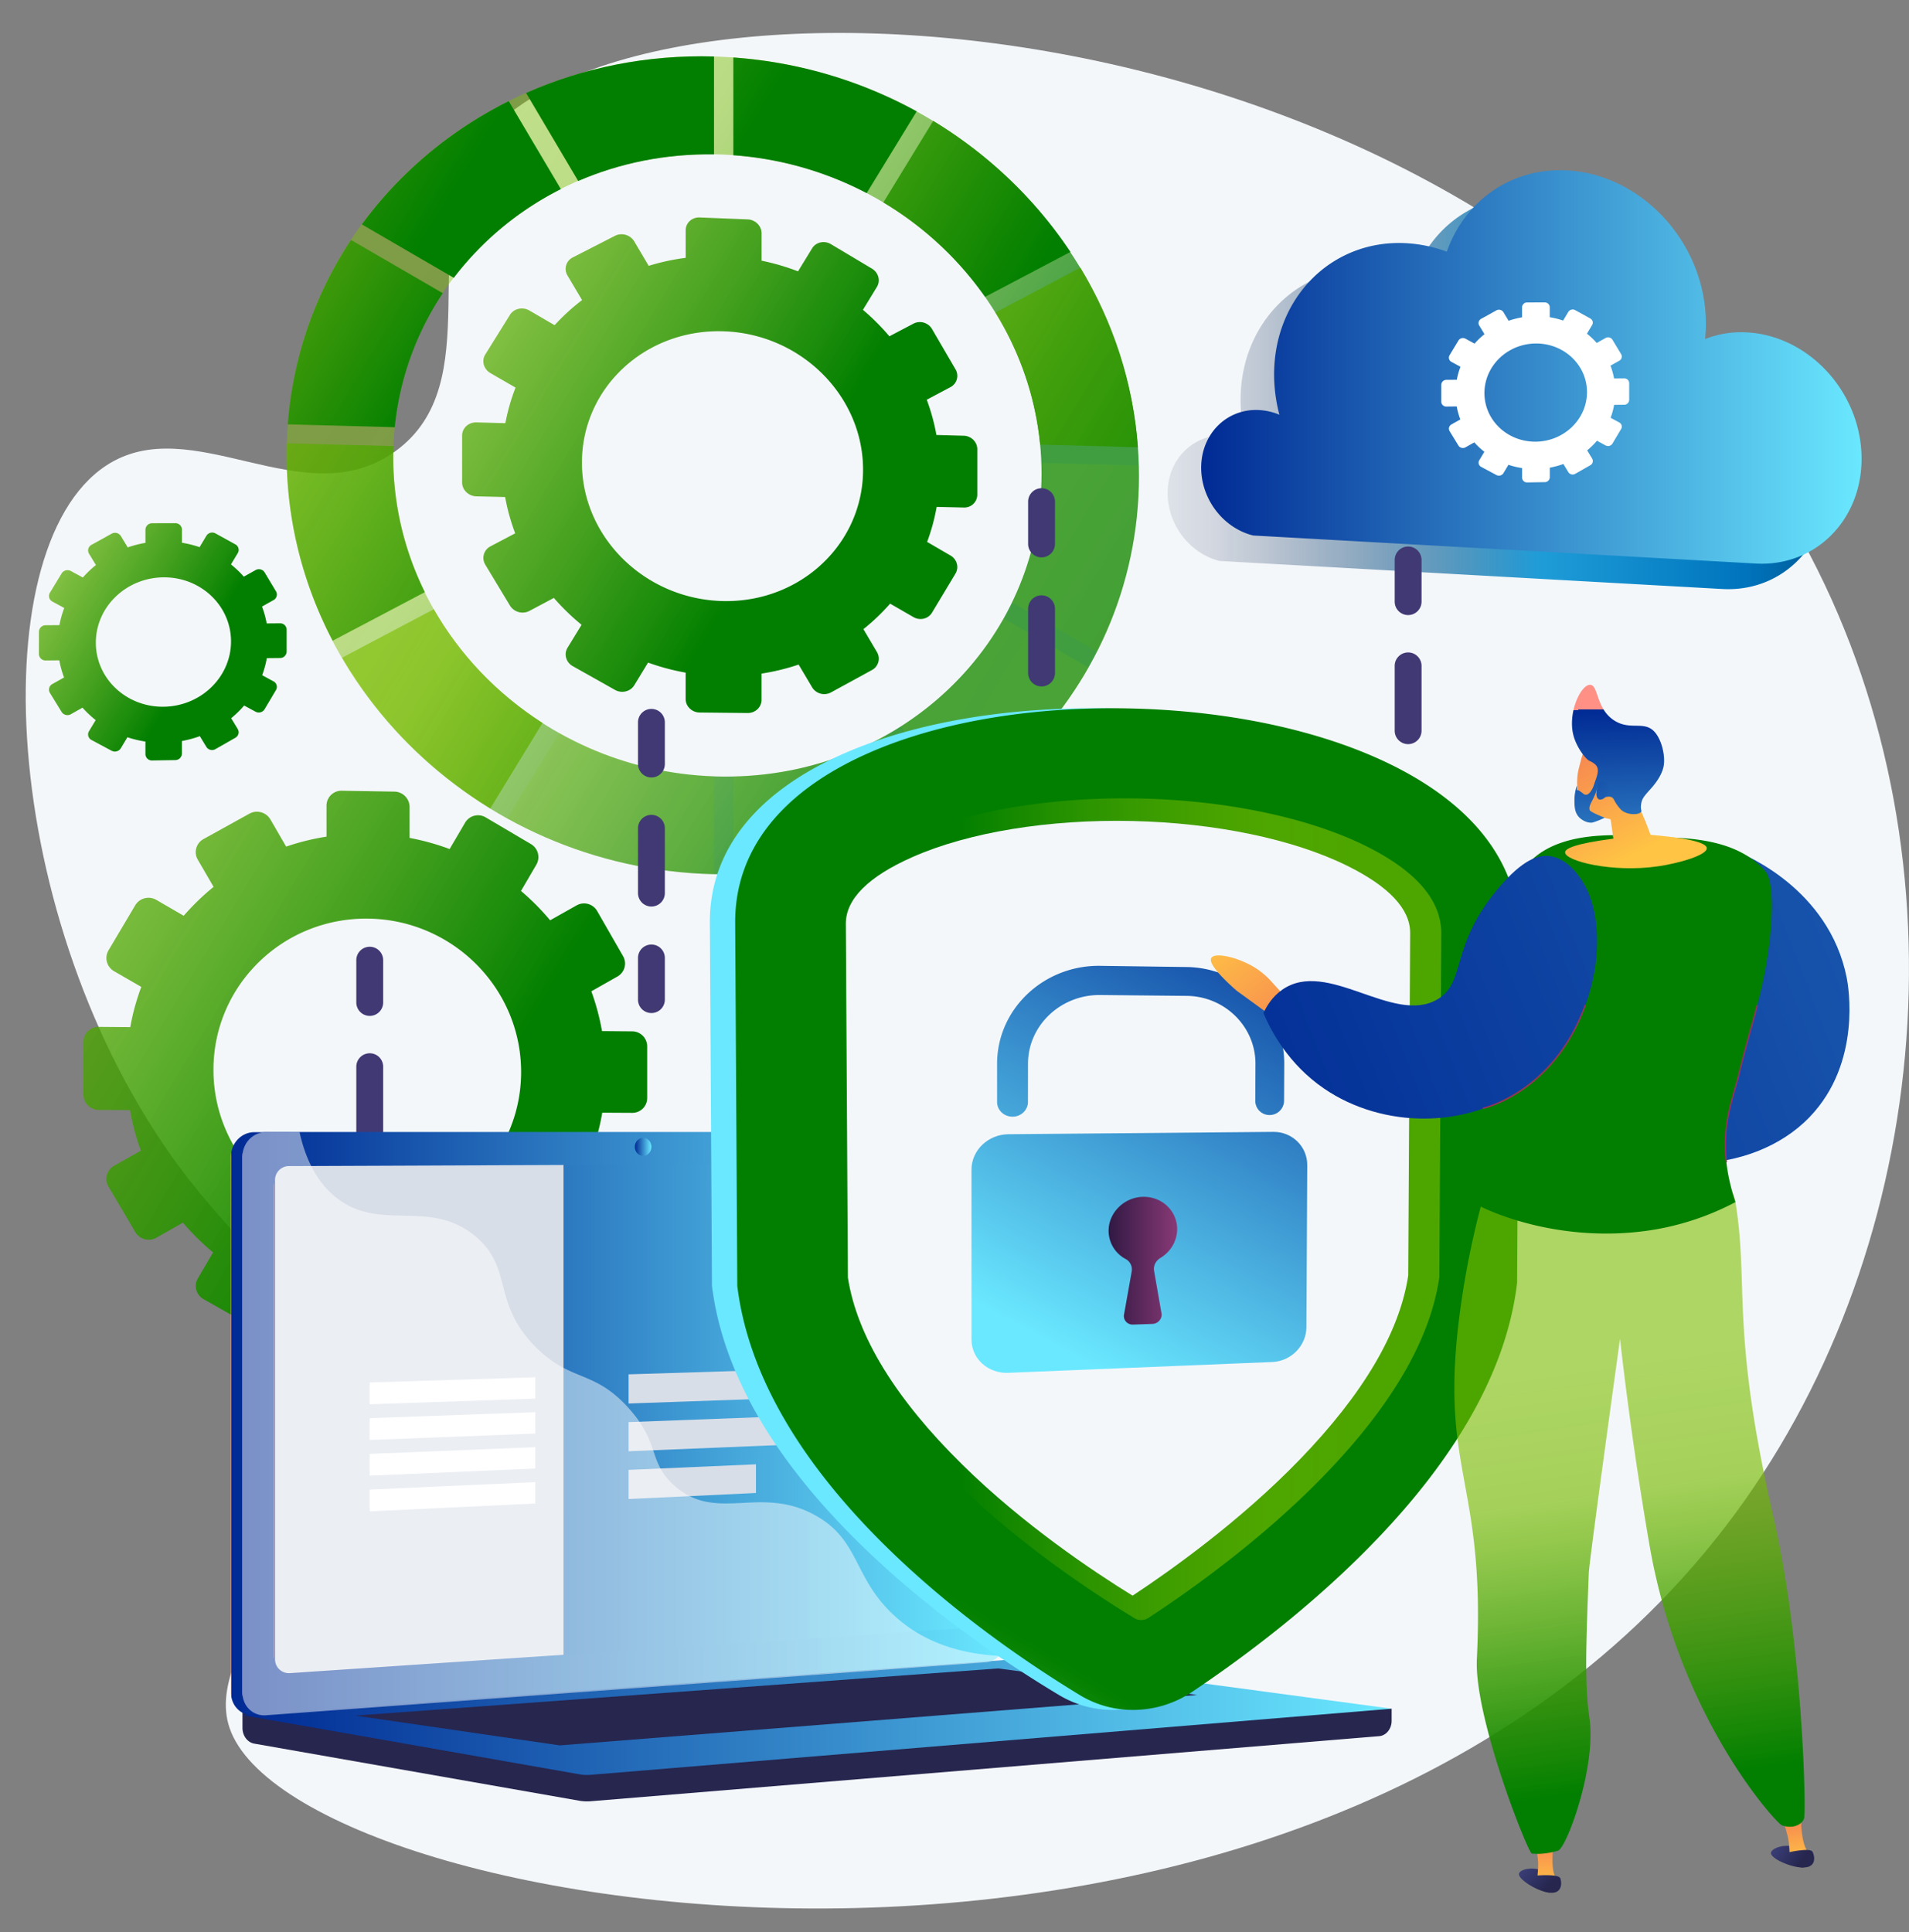 <svg xmlns="http://www.w3.org/2000/svg" xmlns:xlink="http://www.w3.org/1999/xlink" viewBox="0 0 2850.06 2884.47"><rect x="0" y="0" width="2850.06" height="2884.47" fill="#808080" stroke="none"/><defs><style>.cls-1{isolation:isolate;}.cls-2{fill:#f4f7fa;}.cls-3{fill:url(#linear-gradient);}.cls-4{fill:url(#linear-gradient-2);}.cls-5{opacity:0.74;fill:url(#linear-gradient-3);}.cls-6{fill:url(#linear-gradient-4);}.cls-7{fill:url(#linear-gradient-5);}.cls-8{fill:url(#linear-gradient-6);}.cls-9{fill:url(#linear-gradient-7);}.cls-10,.cls-11,.cls-13,.cls-14{opacity:0.25;}.cls-10{fill:url(#linear-gradient-8);}.cls-11{fill:url(#linear-gradient-9);}.cls-12{fill:url(#linear-gradient-10);}.cls-13{fill:url(#linear-gradient-11);}.cls-14{fill:url(#linear-gradient-12);}.cls-15{fill:url(#linear-gradient-13);}.cls-16{fill:url(#linear-gradient-14);}.cls-17{fill:url(#linear-gradient-15);}.cls-18{fill:url(#linear-gradient-16);}.cls-19{fill:url(#linear-gradient-17);}.cls-20{fill:url(#linear-gradient-18);}.cls-21{fill:#413974;}.cls-22{fill:#26264f;}.cls-23{fill:url(#linear-gradient-19);}.cls-24{fill:url(#linear-gradient-20);}.cls-25{fill:url(#linear-gradient-21);}.cls-26{fill:url(#linear-gradient-22);}.cls-27{fill:url(#linear-gradient-23);}.cls-28{fill:#d8dee8;}.cls-29,.cls-30{fill:#fff;}.cls-30{mix-blend-mode:soft-light;opacity:0.48;}.cls-31{fill:url(#linear-gradient-24);}.cls-32{fill:url(#linear-gradient-25);}.cls-33{fill:url(#linear-gradient-26);}.cls-34{fill:url(#linear-gradient-27);}.cls-35{fill:url(#linear-gradient-28);}.cls-36{fill:url(#linear-gradient-29);}.cls-37{fill:url(#linear-gradient-30);}.cls-38{fill:url(#linear-gradient-31);}.cls-39{fill:url(#linear-gradient-32);}.cls-40{fill:url(#linear-gradient-33);}.cls-41{fill:url(#linear-gradient-34);}.cls-42{fill:url(#linear-gradient-35);}.cls-43{fill:url(#linear-gradient-36);}.cls-44{fill:url(#linear-gradient-37);}.cls-45{fill:url(#linear-gradient-38);}.cls-46{fill:url(#linear-gradient-39);}.cls-47{fill:url(#linear-gradient-40);}.cls-48{fill:url(#linear-gradient-41);}.cls-49{fill:url(#linear-gradient-42);}.cls-50{fill:#9b305e;}.cls-51{fill:url(#linear-gradient-43);}.cls-52{fill:url(#linear-gradient-44);}</style><linearGradient id="linear-gradient" x1="1009.13" y1="1879.01" x2="-484.42" y2="974.16" gradientUnits="userSpaceOnUse"><stop offset="0.21" stop-color="#027f00"></stop><stop offset="0.72" stop-color="#79bc00" stop-opacity="0.64"></stop><stop offset="0.94" stop-color="#7ebf00" stop-opacity="0.6"></stop></linearGradient><linearGradient id="linear-gradient-2" x1="1420.19" y1="904.79" x2="253.58" y2="198.01" xlink:href="#linear-gradient"></linearGradient><linearGradient id="linear-gradient-3" x1="1608.38" y1="1024.58" x2="519.22" y2="364.72" xlink:href="#linear-gradient"></linearGradient><linearGradient id="linear-gradient-4" x1="1549.78" y1="1579.16" x2="284.11" y2="812.37" xlink:href="#linear-gradient"></linearGradient><linearGradient id="linear-gradient-5" x1="1823.75" y1="549.17" x2="560.04" y2="-216.43" xlink:href="#linear-gradient"></linearGradient><linearGradient id="linear-gradient-6" x1="932.82" y1="414.42" x2="-226.84" y2="-288.15" xlink:href="#linear-gradient"></linearGradient><linearGradient id="linear-gradient-7" x1="1156.85" y1="1183.7" x2="-82.34" y2="432.95" xlink:href="#linear-gradient"></linearGradient><linearGradient id="linear-gradient-8" x1="2216.31" y1="1166.92" x2="1304.15" y2="614.3" xlink:href="#linear-gradient"></linearGradient><linearGradient id="linear-gradient-9" x1="2184.89" y1="1504.8" x2="1292.53" y2="964.17" xlink:href="#linear-gradient"></linearGradient><linearGradient id="linear-gradient-10" x1="2186.1" y1="897.08" x2="927.76" y2="134.73" xlink:href="#linear-gradient"></linearGradient><linearGradient id="linear-gradient-11" x1="2233.05" y1="1990.85" x2="683.44" y2="1052.03" xlink:href="#linear-gradient"></linearGradient><linearGradient id="linear-gradient-12" x1="3064.7" y1="2326.75" x2="951.06" y2="1046.22" xlink:href="#linear-gradient"></linearGradient><linearGradient id="linear-gradient-13" x1="1257.33" y1="354.61" x2="-946.64" y2="-980.63" xlink:href="#linear-gradient"></linearGradient><linearGradient id="linear-gradient-14" x1="825.98" y1="705.6" x2="-74.6" y2="160" xlink:href="#linear-gradient"></linearGradient><linearGradient id="linear-gradient-15" x1="1465.59" y1="340.7" x2="-42.21" y2="-572.79" xlink:href="#linear-gradient"></linearGradient><linearGradient id="linear-gradient-16" x1="406.68" y1="1057.28" x2="-145.05" y2="723.02" xlink:href="#linear-gradient"></linearGradient><linearGradient id="linear-gradient-17" x1="1743.24" y1="585.84" x2="2729.15" y2="585.84" gradientUnits="userSpaceOnUse"><stop offset="0" stop-color="#101b43" stop-opacity="0.1"></stop><stop offset="0.06" stop-color="#11214a" stop-opacity="0.14"></stop><stop offset="0.15" stop-color="#12315c" stop-opacity="0.25"></stop><stop offset="0.27" stop-color="#154a79" stop-opacity="0.43"></stop><stop offset="0.41" stop-color="#196ea2" stop-opacity="0.68"></stop><stop offset="0.56" stop-color="#1e9bd6" stop-opacity="0.99"></stop><stop offset="0.57" stop-color="#1e9cd7"></stop><stop offset="0.87" stop-color="#0075be"></stop><stop offset="0.99" stop-color="#005b97"></stop></linearGradient><linearGradient id="linear-gradient-18" x1="1793.33" y1="547.83" x2="2779.25" y2="547.83" gradientUnits="userSpaceOnUse"><stop offset="0" stop-color="#ff9085"></stop><stop offset="0" stop-color="#002a94"></stop><stop offset="1" stop-color="#6ae8ff"></stop></linearGradient><linearGradient id="linear-gradient-19" x1="344.9" y1="2125.49" x2="1483.73" y2="2125.49" xlink:href="#linear-gradient-18"></linearGradient><linearGradient id="linear-gradient-20" x1="362.04" y1="2125.49" x2="1500.88" y2="2125.49" xlink:href="#linear-gradient-18"></linearGradient><linearGradient id="linear-gradient-21" x1="408.82" y1="2118" x2="1462.36" y2="2118" xlink:href="#linear-gradient-18"></linearGradient><linearGradient id="linear-gradient-22" x1="947.78" y1="1712.1" x2="972.54" y2="1712.1" xlink:href="#linear-gradient-18"></linearGradient><linearGradient id="linear-gradient-23" x1="362.04" y1="2563.37" x2="2077.65" y2="2563.37" xlink:href="#linear-gradient-18"></linearGradient><linearGradient id="linear-gradient-24" x1="2348.38" y1="1016.38" x2="2006.56" y2="1344.93" xlink:href="#linear-gradient-18"></linearGradient><linearGradient id="linear-gradient-25" x1="1416.13" y1="2097.86" x2="832.13" y2="3071.19" xlink:href="#linear-gradient"></linearGradient><linearGradient id="linear-gradient-26" x1="1240.58" y1="1805.17" x2="2151.75" y2="1805.17" xlink:href="#linear-gradient"></linearGradient><linearGradient id="linear-gradient-27" x1="1986.39" y1="1335.06" x2="1611.64" y2="2027.78" xlink:href="#linear-gradient-18"></linearGradient><linearGradient id="linear-gradient-28" x1="1655.13" y1="1882.12" x2="1757.45" y2="1882.12" gradientUnits="userSpaceOnUse"><stop offset="0" stop-color="#311944"></stop><stop offset="1" stop-color="#893976"></stop></linearGradient><linearGradient id="linear-gradient-29" x1="1878.1" y1="1276.48" x2="1503.35" y2="1969.2" xlink:href="#linear-gradient-18"></linearGradient><linearGradient id="linear-gradient-30" x1="1443.51" y1="1393.82" x2="1606.51" y2="1598.89" gradientTransform="translate(365.49)" gradientUnits="userSpaceOnUse"><stop offset="0" stop-color="#ffc444"></stop><stop offset="1" stop-color="#f36f56"></stop></linearGradient><linearGradient id="linear-gradient-31" x1="1801.17" y1="1808.71" x2="6203.16" y2="90.03" xlink:href="#linear-gradient-18"></linearGradient><linearGradient id="linear-gradient-32" x1="1927.31" y1="2894.78" x2="1979.96" y2="2941.61" gradientTransform="translate(315.44 145.45) rotate(-8.05)" gradientUnits="userSpaceOnUse"><stop offset="0" stop-color="#444b8c"></stop><stop offset="1" stop-color="#26264f"></stop></linearGradient><linearGradient id="linear-gradient-33" x1="1052.76" y1="2941.68" x2="1052.76" y2="2849.97" gradientTransform="translate(1231.64 15.94) rotate(-8.05)" xlink:href="#linear-gradient-30"></linearGradient><linearGradient id="linear-gradient-34" x1="1932.61" y1="2888.83" x2="1985.25" y2="2935.66" xlink:href="#linear-gradient-32"></linearGradient><linearGradient id="linear-gradient-35" x1="1891.01" y1="2771.15" x2="1943.66" y2="2817.98" gradientTransform="translate(365.49)" xlink:href="#linear-gradient-32"></linearGradient><linearGradient id="linear-gradient-36" x1="1016.42" y1="2818.07" x2="1016.42" y2="2726.35" gradientTransform="translate(1290.8)" xlink:href="#linear-gradient-30"></linearGradient><linearGradient id="linear-gradient-37" x1="2497.07" y1="2840.92" x2="2374.79" y2="1985.02" xlink:href="#linear-gradient"></linearGradient><linearGradient id="linear-gradient-38" x1="1793.22" y1="1788.34" x2="6195.23" y2="69.65" xlink:href="#linear-gradient"></linearGradient><linearGradient id="linear-gradient-39" x1="1896.31" y1="2765.2" x2="1948.95" y2="2812.03" gradientTransform="translate(365.49)" xlink:href="#linear-gradient-32"></linearGradient><linearGradient id="linear-gradient-40" x1="-1122.86" y1="1273.57" x2="-1013.37" y2="1059.73" gradientTransform="matrix(-1, 0, 0, 1, 1321.66, 0)" xlink:href="#linear-gradient-30"></linearGradient><linearGradient id="linear-gradient-41" x1="2414.24" y1="1057.99" x2="2427.12" y2="1505.01" xlink:href="#linear-gradient-18"></linearGradient><linearGradient id="linear-gradient-42" x1="1954.82" y1="1091.17" x2="2239.93" y2="1449.87" gradientTransform="translate(365.49)" xlink:href="#linear-gradient-18"></linearGradient><linearGradient id="linear-gradient-43" x1="2368.89" y1="1059.3" x2="2381.77" y2="1506.31" xlink:href="#linear-gradient-18"></linearGradient><linearGradient id="linear-gradient-44" x1="1745.51" y1="1666.14" x2="6147.52" y2="-52.54" xlink:href="#linear-gradient-18"></linearGradient></defs><g class="cls-1"><g id="Illustration"><g id="Cyber_security_software" data-name="Cyber security software"><path class="cls-2" d="M714.29,217.47c-94.43,135.19,16.3,354.35-123.82,456-136.4,99-304-63.25-432.5,21.94C-32.72,821.81,2.1,1400.08,280.9,1759.37c83.84,108.05,153.9,150.09,184.93,272.3,66.62,262.39-167.53,418.48-123,548.26,100.33,292.21,1643.36,537.41,2262.5-340.78,289.16-410.15,332.42-1002.41,74.06-1452.24C2212.58-25.92,926.18-85.86,714.29,217.47Z"></path><path class="cls-3" d="M943.91,1539.67l-45.13-.37a351.51,351.51,0,0,0-15.94-59.39L922,1457.73a22.16,22.16,0,0,0,8.18-30.39l-38.6-67.22a22.59,22.59,0,0,0-30.59-8.57l-39.66,22.33a362,362,0,0,0-43.52-43.77l23-39.36a22.54,22.54,0,0,0-8.23-30.7l-67.34-39.73a22.43,22.43,0,0,0-30.83,7.72l-23.16,39.49a360,360,0,0,0-59.74-16.62v-46.25a23.05,23.05,0,0,0-22.69-22.86l-78.54-1.32a22.22,22.22,0,0,0-22.8,22.16V1249a356.28,356.28,0,0,0-60.27,14.88l-23.45-40.45a23.32,23.32,0,0,0-31.31-8.77l-68.7,38a22.24,22.24,0,0,0-8.42,30.81L318.87,1324a355.09,355.09,0,0,0-44.58,43.15l-40.78-23.66a23.16,23.16,0,0,0-31.56,7.9l-40,67.46a22.64,22.64,0,0,0,8.47,31.13l40.5,23.36a347.38,347.38,0,0,0-16.46,60.07l-46.78-.39a22.74,22.74,0,0,0-23.19,22.55v78.55A23.13,23.13,0,0,0,147.72,1657l46.41.25a350.73,350.73,0,0,0,16.23,60.64l-39.9,22.46a22.45,22.45,0,0,0-8.47,31l40,68a23.35,23.35,0,0,0,31.56,8.34l39.59-22.43a361.76,361.76,0,0,0,45,44.45l-22.74,38.79a22.43,22.43,0,0,0,8.42,30.93l68.7,39a23.12,23.12,0,0,0,31.31-8.33l22.46-38.43a359.9,359.9,0,0,0,61.26,16V1992a22.6,22.6,0,0,0,22.8,22.48l78.54-.23a22.68,22.68,0,0,0,22.69-22.55V1947.5a356.66,356.66,0,0,0,60.73-16.12l22.17,38.12a22.62,22.62,0,0,0,30.83,8.14l67.34-38.8a22.35,22.35,0,0,0,8.23-30.58l-22.23-38.34a355.08,355.08,0,0,0,43.91-43.83L861,1848.3a22.41,22.41,0,0,0,30.59-8.15l38.6-66.69A22.36,22.36,0,0,0,922,1743l-38.56-22.37a347.37,347.37,0,0,0,15.71-59.51l44.77.25a22.16,22.16,0,0,0,22.31-22.17v-77A22.54,22.54,0,0,0,943.91,1539.67ZM549.59,1371.4C676,1373,778,1475.46,778,1600.35s-102,226-228.4,225.8c-127.22-.19-230.92-102.7-230.92-229S422.37,1369.84,549.59,1371.4Z"></path><path class="cls-4" d="M1438.91,650.51l-40.85-1.12a307.33,307.33,0,0,0-14.43-52.64l35.45-18.84a19,19,0,0,0,7.39-26.64l-34.94-60a21.06,21.06,0,0,0-27.71-8.16l-36,18.94a334.15,334.15,0,0,0-39.51-39.49l20.9-34.29c5.63-9.25,2.29-21.45-7.47-27.27l-61.2-36.5c-9.82-5.85-22.38-3.09-28.06,6.17l-21.08,34.43A341.46,341.46,0,0,0,1137,389.18V348.25c0-11-9.27-20.27-20.71-20.72l-71.76-2.88c-11.51-.46-20.86,8.12-20.86,19.16v41.11a330,330,0,0,0-55.2,11.94l-21.5-36.38A22.11,22.11,0,0,0,918.22,352l-63.13,32.3a19.14,19.14,0,0,0-7.74,27.2L869,448a311.4,311.4,0,0,0-41,37.46l-37.56-21.85c-10.17-5.92-23.19-3.06-29.08,6.4L724.5,529.22c-5.9,9.49-2.4,22,7.82,27.87l37.35,21.54a296.52,296.52,0,0,0-15.18,53.14l-43.16-1.19c-11.82-.32-21.41,8.49-21.41,19.67v70c0,11.19,9.59,20.48,21.41,20.75l42.82,1a306.89,306.89,0,0,0,15,54.21l-36.8,19.36A19.41,19.41,0,0,0,724.5,843l36.86,61.11A22.15,22.15,0,0,0,790.44,912l36.46-19.37a335.29,335.29,0,0,0,41.36,40.13l-20.91,34.14c-5.85,9.55-2.38,21.91,7.74,27.6l63.13,35.48c10.06,5.66,22.92,2.52,28.72-7l20.59-33.8a342.57,342.57,0,0,0,56.11,15v39.32c0,11,9.35,20.08,20.86,20.2l71.76.75c11.44.11,20.71-8.7,20.71-19.69V1005.6a330.1,330.1,0,0,0,55.35-13.47l20.19,34a21.1,21.1,0,0,0,28.06,7.59l61.2-33.42a19.26,19.26,0,0,0,7.47-26.89l-20.19-34.15a310.24,310.24,0,0,0,39.86-38.08l34.91,20.14c9.71,5.6,22.12,2.57,27.71-6.76l34.94-58.23c5.58-9.3,2.27-21.39-7.39-27L1384.16,809a296,296,0,0,0,14.23-52.22l40.52.93a19.35,19.35,0,0,0,20.16-19.17V670.7C1459.07,659.85,1450.05,650.82,1438.91,650.51ZM1080.43,494.6c115.36,3.83,208.08,96.32,208.08,206.6s-92.72,198.1-208.08,196.13c-116.43-2-211.61-94.53-211.61-206.69S964,490.72,1080.43,494.6Z"></path><path class="cls-5" d="M1080.43,84.89C724.25,67.18,427.94,332.8,427.94,678.62S724.25,1305,1080.43,1305.25c346.28.24,620-266,620-594.56S1426.71,102.1,1080.43,84.89Zm0,1074.45c-270.08-1.77-493.37-215.22-493.37-476.71S810.35,219,1080.43,230.8C1344.79,242.39,1555,455.51,1555,707S1344.79,1161.07,1080.43,1159.34Z"></path><path class="cls-6" d="M647.72,909.44l-137,72.41c53.38,91.45,129.77,168.89,221.26,225.05L810,1079.27C742.79,1036.17,686.79,977.86,647.72,909.44Z"></path><path class="cls-7" d="M1470.74,443.23l127.38-67.13c-52.24-78.48-122.31-145.62-204.84-195.65l-74.43,121.83A496.78,496.78,0,0,1,1470.74,443.23Z"></path><path class="cls-8" d="M677.5,414.77A462.89,462.89,0,0,1,837.36,282.36L759.52,151c-87.44,43.64-162.61,106.8-219.23,184Z"></path><path class="cls-9" d="M587.06,682.63c0-5.59.24-11.12.45-16.66l-159.33-4.12q-.24,8.35-.24,16.77c0,99.44,24.8,193.88,68.75,277.93L634.33,884A454.35,454.35,0,0,1,587.06,682.63Z"></path><path class="cls-10" d="M1555,707a439.66,439.66,0,0,1-43.89,192.16L1638,973a577.75,577.75,0,0,0,62.4-262.26q0-8-.22-16L1554.59,691C1554.78,696.32,1555,701.65,1555,707Z"></path><path class="cls-11" d="M1498.61,923.32c-36.6,65.11-89.45,120.42-153.51,161.12l74.34,125.61c86-53.44,156.81-126.82,205.83-213.29Z"></path><path class="cls-12" d="M1486.14,466.52c36.41,59.08,59.89,126.09,66.72,197.28l146,3.94c-7-96.73-37.41-187.95-85.87-268.23Z"></path><path class="cls-13" d="M1066,1158.89a506.31,506.31,0,0,1-231-64.66L757.2,1221.64A665.92,665.92,0,0,0,1066,1305.06Z"></path><path class="cls-14" d="M1321.09,1098.64c-66.41,36.87-143.44,58.65-226.25,60.44v146c110.27-2.27,212.69-31.54,300.65-80.89Z"></path><path class="cls-15" d="M863.23,270.22C925,243.56,993.69,229.38,1066,230.52V84.35c-100.25-2.85-195.54,16.79-280.56,54.47Z"></path><path class="cls-16" d="M589.37,637.81a438.63,438.63,0,0,1,71.69-200.12l-137-79.43a576.65,576.65,0,0,0-94.4,275.25Z"></path><path class="cls-17" d="M1094.84,231.78a506.57,506.57,0,0,1,199.07,56.49l74.67-122a666.48,666.48,0,0,0-273.74-80.44Z"></path><path class="cls-18" d="M418.09,930.55l-19.93.16a142.78,142.78,0,0,0-7-25.16l17.28-9.73a9.36,9.36,0,0,0,3.61-13l-17-28.32a10,10,0,0,0-13.49-3.41L364,860.88a153.61,153.61,0,0,0-19.18-18.28L355,825.67a9.3,9.3,0,0,0-3.63-13l-29.67-16.36a10.18,10.18,0,0,0-13.57,3.53l-10.19,17a159.51,159.51,0,0,0-26.29-6.59V790.57a9.74,9.74,0,0,0-10-9.53l-34.51.08a9.82,9.82,0,0,0-10,9.59v19.7a163.7,163.7,0,0,0-26.46,6.79l-10.28-17a10.3,10.3,0,0,0-13.73-3.47l-30.11,16.67a9.38,9.38,0,0,0-3.69,13.14l10.31,17a156.49,156.49,0,0,0-19.52,18.64l-17.86-9.72A10.42,10.42,0,0,0,92,856.05L74.49,884.94a9.33,9.33,0,0,0,3.71,13.13l17.71,9.6a145.58,145.58,0,0,0-7.2,25.58l-20.46.17a10,10,0,0,0-10.14,9.72v33.28A9.78,9.78,0,0,0,68.25,986l20.3-.21a142.91,142.91,0,0,0,7.1,25.6l-17.45,9.78a9.44,9.44,0,0,0-3.71,13.2L92,1062.89a10.32,10.32,0,0,0,13.81,3.33l17.33-9.76a153.29,153.29,0,0,0,19.7,18.57l-10,16.59a9.27,9.27,0,0,0,3.69,13.07l30.11,16.11a10.42,10.42,0,0,0,13.73-3.73l9.85-16.44a160,160,0,0,0,26.89,6.43v18.84a9.61,9.61,0,0,0,10,9.41l34.51-.56a10,10,0,0,0,10-9.72v-18.8a162.28,162.28,0,0,0,26.72-7.22l9.76,16.07a10.07,10.07,0,0,0,13.57,3.28l29.67-16.91a9.41,9.41,0,0,0,3.63-13.06l-9.8-16.18a157.28,157.28,0,0,0,19.35-18.92l17,9.2a10.17,10.17,0,0,0,13.49-3.66l17-28.64a9.25,9.25,0,0,0-3.61-12.94l-17-9.27a145.53,145.53,0,0,0,6.93-25.43l19.77-.21a9.79,9.79,0,0,0,9.85-9.59V940A9.57,9.57,0,0,0,418.09,930.55ZM244.4,861.9c55.6-.3,100.5,42.52,100.5,95.65s-44.9,96.79-100.5,97.52c-55.86.73-101.32-42.09-101.32-95.64S188.54,862.2,244.4,861.9Z"></path><g class="cls-1"><path class="cls-19" d="M2289.17,292.39c109.79,5.75,202.65,104.05,207.36,219.51a214.57,214.57,0,0,1-1.06,32.22,148.81,148.81,0,0,1,62.42-9.88c90.62,4.74,167.22,85.84,171.11,181.13,3.7,90.6-59.58,161.38-143.64,164.12-4.42.12-8.88.11-13.39-.13l-751.06-41.9c-42.32-10.33-75.69-50.66-77.59-97.15-2.14-52.37,36.53-92.74,86.38-90.13a90.45,90.45,0,0,1,30.3,7,235.88,235.88,0,0,1-7.7-50.73c-4.87-119.38,83.18-211.35,196.7-205.4a206.31,206.31,0,0,1,61,12.75C2136.29,338.48,2205.57,288,2289.17,292.39Z"></path><path class="cls-20" d="M2339.26,254.37c109.8,5.76,202.65,104.05,207.36,219.52a213.17,213.17,0,0,1-1.06,32.21,149,149,0,0,1,62.42-9.88c90.62,4.75,167.23,85.84,171.11,181.14,3.7,90.6-59.58,161.37-143.64,164.11-4.41.12-8.88.11-13.39-.13L1871,799.44c-42.32-10.33-75.69-50.66-77.59-97.15-2.13-52.37,36.53-92.74,86.38-90.13a90.83,90.83,0,0,1,30.3,7,235.88,235.88,0,0,1-7.7-50.73c-4.87-119.38,83.18-211.35,196.7-205.4a206.64,206.64,0,0,1,61,12.76C2186.38,300.46,2255.66,250,2339.26,254.37Z"></path></g><path class="cls-21" d="M2102.26,918.24a20.06,20.06,0,0,1-20.05-20.06V835.51a20.06,20.06,0,0,1,40.11,0v62.67A20.06,20.06,0,0,1,2102.26,918.24Z"></path><path class="cls-21" d="M2102.26,1110.92a20.05,20.05,0,0,1-20.05-20.05V994.53a20.06,20.06,0,1,1,40.11,0v96.34A20.06,20.06,0,0,1,2102.26,1110.92Z"></path><path class="cls-21" d="M2102.26,1269.94a20.06,20.06,0,0,1-20.05-20.06v-62.67a20.06,20.06,0,0,1,40.11,0v62.67A20.06,20.06,0,0,1,2102.26,1269.94Z"></path><path class="cls-21" d="M972.55,1160.67a20.06,20.06,0,0,1-20.06-20.06v-62.67a20.06,20.06,0,0,1,40.11,0v62.67A20.06,20.06,0,0,1,972.55,1160.67Z"></path><path class="cls-21" d="M972.55,1353.35a20.06,20.06,0,0,1-20.06-20V1237a20.06,20.06,0,1,1,40.11,0v96.34A20.05,20.05,0,0,1,972.55,1353.35Z"></path><path class="cls-21" d="M972.55,1512.36a20,20,0,0,1-20.06-20v-62.67a20.06,20.06,0,0,1,40.11,0v62.67A20,20,0,0,1,972.55,1512.36Z"></path><path class="cls-21" d="M1555,832.1A20.06,20.06,0,0,1,1534.94,812V749.37a20.06,20.06,0,1,1,40.11,0V812A20.06,20.06,0,0,1,1555,832.1Z"></path><path class="cls-21" d="M1555,1024.78a20.06,20.06,0,0,1-20.06-20V908.38a20.06,20.06,0,0,1,40.11,0v96.35A20.05,20.05,0,0,1,1555,1024.78Z"></path><path class="cls-21" d="M1555,1183.79a20.06,20.06,0,0,1-20.06-20v-62.67a20.06,20.06,0,1,1,40.11,0v62.67A20.05,20.05,0,0,1,1555,1183.79Z"></path><path class="cls-21" d="M552,1516.63a20.05,20.05,0,0,1-20.05-20.05v-62.67a20.06,20.06,0,1,1,40.11,0v62.67A20.06,20.06,0,0,1,552,1516.63Z"></path><path class="cls-21" d="M552,1709.32a20.06,20.06,0,0,1-20.05-20.06v-96.34a20.06,20.06,0,1,1,40.11,0v96.34A20.06,20.06,0,0,1,552,1709.32Z"></path><path class="cls-21" d="M552,1868.33a20.06,20.06,0,0,1-20.05-20.06V1785.6a20.06,20.06,0,0,1,40.11,0v62.67A20.06,20.06,0,0,1,552,1868.33Z"></path><path class="cls-22" d="M2077.65,2550.9,362,2536.27v43.27c0,11.75,7.49,21.73,17.62,23.51l485.12,85.21a68.2,68.2,0,0,0,17.41.79L2059,2591.91c10.51-.87,18.65-10.89,18.65-22.95Z"></path><path class="cls-23" d="M1455.06,2481.56,379.78,2560.71c-19.24,1.42-34.88-13.63-34.88-33.62V1726.36c0-20,15.64-36.19,34.88-36.19H1455.06c15.85,0,28.67,14.65,28.67,32.72v723.84C1483.73,2464.8,1470.91,2480.39,1455.06,2481.56Z"></path><path class="cls-24" d="M1472.21,2481.56,396.93,2560.71c-19.24,1.42-34.89-13.63-34.89-33.62V1726.36c0-20,15.65-36.19,34.89-36.19H1472.21c15.85,0,28.67,14.65,28.67,32.72v723.84C1500.88,2464.8,1488.06,2480.39,1472.21,2481.56Z"></path><path class="cls-25" d="M1438.71,2430.52,437.2,2499.28c-15.66,1.08-28.38-11.28-28.38-27.59v-701c0-16.32,12.72-29.6,28.38-29.67l1001.51-4.32c13.08-.05,23.65,11.95,23.65,26.81V2402C1462.36,2416.85,1451.79,2429.63,1438.71,2430.52Z"></path><path class="cls-26" d="M972.54,1712.08c0,7.44-5.53,13.48-12.36,13.51s-12.4-6-12.4-13.47,5.55-13.5,12.4-13.51S972.54,1704.63,972.54,1712.08Z"></path><path class="cls-27" d="M1515.06,2477.16,362,2560.48l502.74,88.3a68.2,68.2,0,0,0,17.41.8l1195.46-98.68-544.24-73.17A89.38,89.38,0,0,0,1515.06,2477.16Z"></path><polygon class="cls-22" points="530.29 2561.2 1490.21 2490.8 1787.3 2530.42 835.64 2605.67 530.29 2561.2"></polygon><path class="cls-28" d="M841.3,2470.36l-408.56,27.49a20.75,20.75,0,0,1-22.15-20.71V1761.59a20.76,20.76,0,0,1,20.68-20.76l410-1.65Z"></path><polygon class="cls-28" points="1368.92 2080.16 938.45 2095.29 938.45 2051.76 1368.92 2038.27 1368.92 2080.16"></polygon><polygon class="cls-28" points="1368.92 2148.79 938.45 2166.59 938.45 2123.07 1368.92 2106.9 1368.92 2148.79"></polygon><polygon class="cls-29" points="799.16 2087.98 551.98 2096.41 551.98 2063.88 799.16 2056.13 799.16 2087.98"></polygon><polygon class="cls-29" points="799.16 2140.16 551.98 2149.7 551.98 2117.17 799.16 2108.31 799.16 2140.16"></polygon><polygon class="cls-29" points="799.16 2192.34 551.98 2202.99 551.98 2170.46 799.16 2160.49 799.16 2192.34"></polygon><polygon class="cls-29" points="799.16 2244.53 551.98 2256.29 551.98 2223.76 799.16 2212.68 799.16 2244.53"></polygon><polygon class="cls-28" points="1128.67 2228.85 938.45 2237.9 938.45 2194.37 1128.67 2186.05 1128.67 2228.85"></polygon><path class="cls-28" d="M1098,1887.78v65.38c0,18.91,15.91,33.82,35.46,33.31l48.5-1.27c19.32-.5,34.94-16.07,34.94-34.78v-64.69Zm44.66,67.59,9-27.31a11.78,11.78,0,0,1-6.48-10.49,12.66,12.66,0,0,1,12.56-12.39,12.06,12.06,0,0,1,12.54,11.89,12.37,12.37,0,0,1-6.46,10.74l9,26.86Z"></path><path class="cls-28" d="M1203.15,1880.06a9,9,0,0,1-9.32-8.89c0-19.22-16.13-34.65-36-34.39s-36.26,16.2-36.26,35.54a9.48,9.48,0,0,1-9.45,9.27,9.12,9.12,0,0,1-9.47-9c0-29.43,24.82-53.66,55.18-54,30.2-.34,54.65,23.1,54.65,52.25A9.35,9.35,0,0,1,1203.15,1880.06Z"></path><path class="cls-30" d="M396.93,2560.71,1466.76,2482l5.45-.4a28.94,28.94,0,0,0,18.94-9.59c-77-4.21-124.81-31.53-155.65-59.76-62-56.69-51.21-112.6-118-149.87-83.31-46.5-148.83,12.41-212-45.71-38.33-35.24-19.51-61.52-66.68-114.18-52.24-58.32-86.25-38.72-138.75-91.21-66.38-66.37-33.18-118-90.36-165.67-69.37-57.81-144.18-4.3-210.21-59.75-28.48-23.91-44.11-58.67-52.27-95.65H396.93c-19.24,0-34.89,16.21-34.89,36.19v800.73C362,2547.07,377.69,2562.12,396.93,2560.71Z"></path><path class="cls-31" d="M1666.33,2552.67a156.26,156.26,0,0,1-85-22c-77.62-46.52-192.31-123.36-295.5-224-130.93-127.64-206.16-257.38-222.62-384.78l-.26-2-3.19-543.62c0-107.44,70.08-194.65,201.64-252,108.7-47.35,252.77-70.81,405-66.4,150.43,4.35,289.63,35.39,392.66,87.11,122.47,61.48,186.73,147.87,186.73,250.31l-2.92,519.43-.23,1.91c-15,122-84.26,248.11-206.59,375.63-98.13,102.29-209,183.34-285.16,233.57A161.89,161.89,0,0,1,1666.33,2552.67Z"></path><path class="cls-32" d="M1696.18,2552.67a152.65,152.65,0,0,1-83.92-22c-76.59-46.52-189.77-123.36-291.59-224-129.2-127.64-203.43-257.38-219.67-384.78l-.26-2-3.15-543.62c0-107.44,69.15-194.65,199-252,107.27-47.35,249.43-70.81,399.62-66.4,148.44,4.35,285.8,35.39,387.47,87.11,120.85,61.48,184.26,147.87,184.26,250.31L2265,1914.82l-.23,1.91c-14.85,122-83.15,248.11-203.87,375.63-96.82,102.29-206.24,183.34-281.39,233.57A158.29,158.29,0,0,1,1696.18,2552.67Z"></path><path class="cls-33" d="M1704.2,2418.51a19.32,19.32,0,0,1-10.47-2.77c-58.16-35.22-170.9-109-269-205.34-105.94-104.07-167-205.25-181.06-300.27l-3.1-531.92c.13-51,40.53-94.72,119.72-129.67,88.41-39,214-59.5,343.9-56.41,128.64,3,250.53,28.95,335,70.85,74.7,37.07,112.46,80.76,112.58,130l-2.9,513.51c-13.08,92-70.42,191.09-171.12,295.3-94.67,98-205.27,175.66-263.07,213.43A20,20,0,0,1,1704.2,2418.51Z"></path><path class="cls-2" d="M1690.93,2382.15c-58.74-36.18-163.19-106-254.31-195.71-99.57-98-157.18-192-170.73-279l-3.08-528.83c.09-36.49,33.63-70,99.44-99.1,83.75-37.08,203.74-56.62,328.67-53.82,123.74,2.78,240.37,27.22,320.51,66.87,62.28,30.81,93.78,64.42,93.87,100l-2.89,511.62c-12.71,84.41-67.06,176.73-162.09,274.91C1852.09,2270.23,1749.4,2343.52,1690.93,2382.15Z"></path><path class="cls-34" d="M1901.09,1689.77l-395.52,3.51c-30.41.27-55.18,24-55.18,52.93v253.42c0,28.78,24.68,51.09,55,49.85l394.12-16.14c28-1.15,50.77-24.36,50.91-51.86l1.26-242.08C1951.8,1711.74,1929.22,1689.52,1901.09,1689.77Z"></path><path class="cls-35" d="M1757.45,1835.08c.09-28-23.93-50.11-53.27-48.26-26,1.64-47.51,22.62-49,47.79a47.64,47.64,0,0,0,25.51,45,17.66,17.66,0,0,1,8.86,18.85l-11.43,64c-1.45,8.14,5,15.31,13.52,15l28.93-1c8.46-.3,14.9-7.88,13.5-15.89L1723,1897.2c-1.32-7.57,2.58-15.07,9.44-19.2C1747.39,1869,1757.39,1853.07,1757.45,1835.08Z"></path><path class="cls-36" d="M1895.54,1664.63a21.11,21.11,0,0,1-21.44-21.08l.24-55.2c.25-55.45-45.59-101.06-102.71-101.62l-129.1-1.28c-59.13-.59-107.74,45.51-107.78,102.7l-.06,56.95c0,12.09-10.3,22-23,22s-23.1-9.69-23.09-21.83l0-57.18c0-81.75,69.65-147.39,154-146.22l129.16,1.8c81.14,1.13,146,66.07,145.57,144.66l-.26,55A21.58,21.58,0,0,1,1895.54,1664.63Z"></path><path class="cls-37" d="M1931.45,1501.76l-31-33.84a115.36,115.36,0,0,0-27.58-23.78c-24.95-15.3-59.29-22.8-64.43-14.07-5.83,9.92,26.78,39.28,37.89,49l46,33.41Z"></path><path class="cls-38" d="M2593.89,1271.78c8.42,3.18,136.87,54.26,163.27,188.33,2.13,10.83,22.77,126-55.34,207.38-87.59,91.24-256.25,89-323.2,12.7-15.61-17.79-23.85-37.5-28.46-54.07h0l17.64-46.86c21.52-26,50.83-32.14,66.48-36,38.58-9.51,67.71,7.68,89.81-10.93,12.23-10.29,14.65-25.11,16.82-38.34,7.4-45.08-18-72.83-19.9-100.63-1.39-20.78-8.66-66.32,18.46-96C2556.65,1278.54,2580.44,1273.42,2593.89,1271.78Z"></path><path class="cls-39" d="M2643.94,2765.86c1.49-8.26,28.15-15.73,41.34-4.67,6.56,5.49,11.07,16.61,7.28,21.64-1.38,1.83,4.27,5-1.14,5.1C2673.46,2788.14,2642.45,2774.06,2643.94,2765.86Z"></path><path class="cls-40" d="M2671.87,2768.86l27.41-3.87c-12.7-15.29-10.34-64-10.34-64l-29.16,6.5s3.33,13.37,9,33.08C2670.69,2747.34,2671.55,2757.9,2671.87,2768.86Z"></path><path class="cls-41" d="M2669.44,2765.48s33-7.6,36.57-1.05,6.34,24.07-14.59,23.5S2667.58,2771,2669.44,2765.48Z"></path><path class="cls-42" d="M2267.83,2796.81c2.64-8,30.07-11.63,41.59,1.16,5.72,6.35,8.63,18,4.18,22.44-1.62,1.62,3.52,5.6-1.85,4.9C2293.94,2823,2265.21,2804.72,2267.83,2796.81Z"></path><path class="cls-43" d="M2295.07,2803.69h27.68c-10.43-16.92-1.29-64.8-1.29-64.8l-29.77,2.36s1.42,13.7,4.25,34C2296.91,2782.22,2296.29,2792.79,2295.07,2803.69Z"></path><path class="cls-44" d="M2223.32,1756.82a1282,1282,0,0,0-42.92,196.45c-33.63,244.6,37.84,252.4,24.5,523.45-4.26,86.52,74.95,286,81.93,290.43a87.16,87.16,0,0,0,11,.42,108.75,108.75,0,0,0,27.9-4.65c12.55-2.16,57.79-124.7,47.3-197.55-7.42-51.57-5.27-106.91-1-217.59.7-17.94,46.59-348.92,46.59-348.92h0c13.95,122.51,30,226.61,43.92,307.31,44.71,259.3,190.08,416.25,197.66,418.76,1.5.6,15.14,5.56,26.29-1.79a18.13,18.13,0,0,0,6.66-7.49c3.89-3.05-1.15-258.88-45.49-451.42-64.36-279.47-36.33-344.86-56.72-469.68C2573.28,1686.54,2223.32,1756.82,2223.32,1756.82Z"></path><path class="cls-45" d="M2483.28,1250c-42.73-1.25-140.94-16.34-195,32.34-.94.84,10.14,6.77,4.69,13.16a353.63,353.63,0,0,0-38.2,54.8c-11.41,20.35-21.71,44.06-32.09,79.41a682.14,682.14,0,0,0-25.35,138.53c-9.88,130-.08,190,8.82,230.84,38.63,19.85,138.18,55.36,256.79,37.71a400.92,400.92,0,0,0,128-42.17c-30.78-93.19-6.64-143.06,4.76-189,16.24-65.54,16.5-60.58,29.88-112.64,22.07-85.91,25.69-173.69,10.52-191.65C2595.21,1252.84,2521.54,1251.09,2483.28,1250Z"></path><path class="cls-46" d="M2293.14,2800s33.74-2.91,36.35,4.07,2.91,24.72-17.74,21.23S2290.52,2805.24,2293.14,2800Z"></path><path class="cls-47" d="M2363,1201c-13.24-22.38-7.34-48-6-53.47,5.57-23.13,7.64-26.63,11.93-31.53l6.07-6.42s.37-.28.77-.55c4.22-2.9,20-7.62,23.39-7.79,10.86-.55,33,38.42,45.64,98.48q1.54,3.21,3.06,6.5c6.28,13.63,11.67,27,16.3,40.09,73.44,6.21,83.63,14.83,84,19.8.69,10.48-41.16,22.58-72.63,27.19-68.64,10-139.19-8-138.87-20.85.14-5.57,13.79-12.83,72-20.45l-4.08-28.89C2399.8,1222,2372.78,1217.46,2363,1201Z"></path><path class="cls-48" d="M2349.22,1098.42c5,18.33,18.82,35.63,24.07,37.6a31.82,31.82,0,0,1,8.58,5.49,9.6,9.6,0,0,1,1.62,1.89c7.1,10.49-7.65,29-2.73,33.23,3.58,3.07,14.73-5.29,17.09-2.44,2.21,2.68-6.49,11.77-3.93,15,1.94,2.44,7.66-1.79,12.81,1.36,2.57,1.57,2.43,3.4,6.27,9.27a60.37,60.37,0,0,0,6.82,8.72c9.21,9.08,28.22,8.23,30.53,3,.64-1.46-.46-2.25-.55-6.54a33.61,33.61,0,0,1,1.36-9c2.07-7.17,9.86-14,17.18-22.9,13.54-16.54,15.35-28,15.79-31.87.16-1.37.21-2.39.25-3.12.75-14.68-4.53-34.55-13.86-45.15-15.64-17.75-36-1.91-60.24-17.17-27.94-17.61-23.54-53-36.25-53.43C2360,1021.94,2340.06,1064.53,2349.22,1098.42Z"></path><path class="cls-49" d="M2386.21,1170.56c2.85-7.38,12.3-3.68,14.48,4.3s-3.36,18.36-11.29,18.78S2382.38,1180.49,2386.21,1170.56Z"></path><path class="cls-50" d="M2577.32,1735.37a1,1,0,0,1-1-.89c-5.1-45.9,4.38-79.14,12.74-108.47,2-7.16,4-13.92,5.65-20.69,9.23-37.24,13.27-51.62,17.55-66.85,2.78-9.88,5.65-20.11,10.11-37.19a1,1,0,0,1,1.21-.71,1,1,0,0,1,.71,1.21c-4.45,17.1-7.33,27.33-10.11,37.23-4.28,15.21-8.31,29.57-17.54,66.79-1.68,6.8-3.61,13.58-5.66,20.76-8.31,29.15-17.74,62.19-12.68,107.7a1,1,0,0,1-.88,1.1Z"></path><path class="cls-51" d="M2386.29,1156.21l-6.81,16.35s-6.82,19.63-15.81,12.27c-7.35-6-8.7-5.48-8.94-5.08-.05.08,0,.17-.06.17s-.2-3.91-.27-7.36a63.33,63.33,0,0,0-3.82,21.54c0,9.05,0,18.74,7.09,26.16.41.43,8.13,8.28,18.54,7.91,0,0,4.09-.15,19.62-7.36,0,0-21.26-8.18-22.35-11.18-3-8.15,7.41-15.75,11.45-35.16A71.49,71.49,0,0,0,2386.29,1156.21Z"></path><path class="cls-52" d="M1914.28,1477.58c-15.45,10.81-23.74,25.5-28,34.87,11.36,26.67,37.13,76.18,90.46,112.67,87.44,59.83,215.65,61.84,305-6.39,106.69-81.51,124.52-237.83,79.71-304.77-5.16-7.7-22.12-33-48.45-36-16.63-1.83-39.26,5-75,46.89-74.51,87.24-48.2,141.71-92.22,167.24C2079.68,1530.41,1981.59,1430.48,1914.28,1477.58Z"></path><path class="cls-50" d="M2214.64,1655.42a1,1,0,0,1-.21-2c1-.23,104.56-24.07,151.18-152.68a1,1,0,0,1,1.87.68c-24.56,67.75-64.72,106-94.09,126.14-31.84,21.85-58.27,27.75-58.53,27.81Z"></path><path class="cls-29" d="M2424.85,564.88l-15.12.12a108.74,108.74,0,0,0-5.33-19.09l13.11-7.38a7.09,7.09,0,0,0,2.73-9.86l-12.92-21.49a7.63,7.63,0,0,0-10.24-2.59L2383.81,512a115.75,115.75,0,0,0-14.55-13.87l7.69-12.84a7,7,0,0,0-2.75-9.86L2351.69,463a7.73,7.73,0,0,0-10.29,2.68l-7.74,12.88a121.45,121.45,0,0,0-19.94-5V458.69a7.39,7.39,0,0,0-7.56-7.23l-26.19.05a7.46,7.46,0,0,0-7.59,7.29v14.94a123.54,123.54,0,0,0-20.07,5.15L2244.5,466a7.8,7.8,0,0,0-10.41-2.64L2211.24,476a7.12,7.12,0,0,0-2.79,10l7.82,12.88A118.73,118.73,0,0,0,2201.46,513l-13.55-7.38a7.91,7.91,0,0,0-10.48,2.72l-13.26,21.92a7.09,7.09,0,0,0,2.81,10l13.44,7.29a111.38,111.38,0,0,0-5.46,19.41l-15.52.12a7.59,7.59,0,0,0-7.69,7.38v25.24a7.42,7.42,0,0,0,7.69,7.24l15.4-.16a109,109,0,0,0,5.38,19.41L2167,633.6a7.17,7.17,0,0,0-2.81,10l13.26,21.67a7.82,7.82,0,0,0,10.48,2.53l13.15-7.4a115.91,115.91,0,0,0,15,14.08l-7.56,12.59a7,7,0,0,0,2.79,9.92l22.85,12.22a7.89,7.89,0,0,0,10.41-2.83l7.48-12.47a122.58,122.58,0,0,0,20.4,4.88v14.29a7.29,7.29,0,0,0,7.59,7.14l26.19-.43a7.56,7.56,0,0,0,7.56-7.37V698.17a123.74,123.74,0,0,0,20.27-5.48l7.41,12.19a7.64,7.64,0,0,0,10.29,2.49l22.51-12.83a7.13,7.13,0,0,0,2.75-9.91l-7.43-12.27A118.61,118.61,0,0,0,2384.2,658l12.88,7a7.71,7.71,0,0,0,10.24-2.78l12.92-21.73a7,7,0,0,0-2.73-9.81l-12.92-7a109.33,109.33,0,0,0,5.26-19.3l15-.15a7.43,7.43,0,0,0,7.47-7.28V572A7.27,7.27,0,0,0,2424.85,564.88ZM2293.07,512.8c42.19-.23,76.25,32.26,76.25,72.57s-34.06,73.43-76.25,74c-42.37.56-76.86-31.93-76.86-72.56S2250.7,513,2293.07,512.8Z"></path></g></g></g></svg>